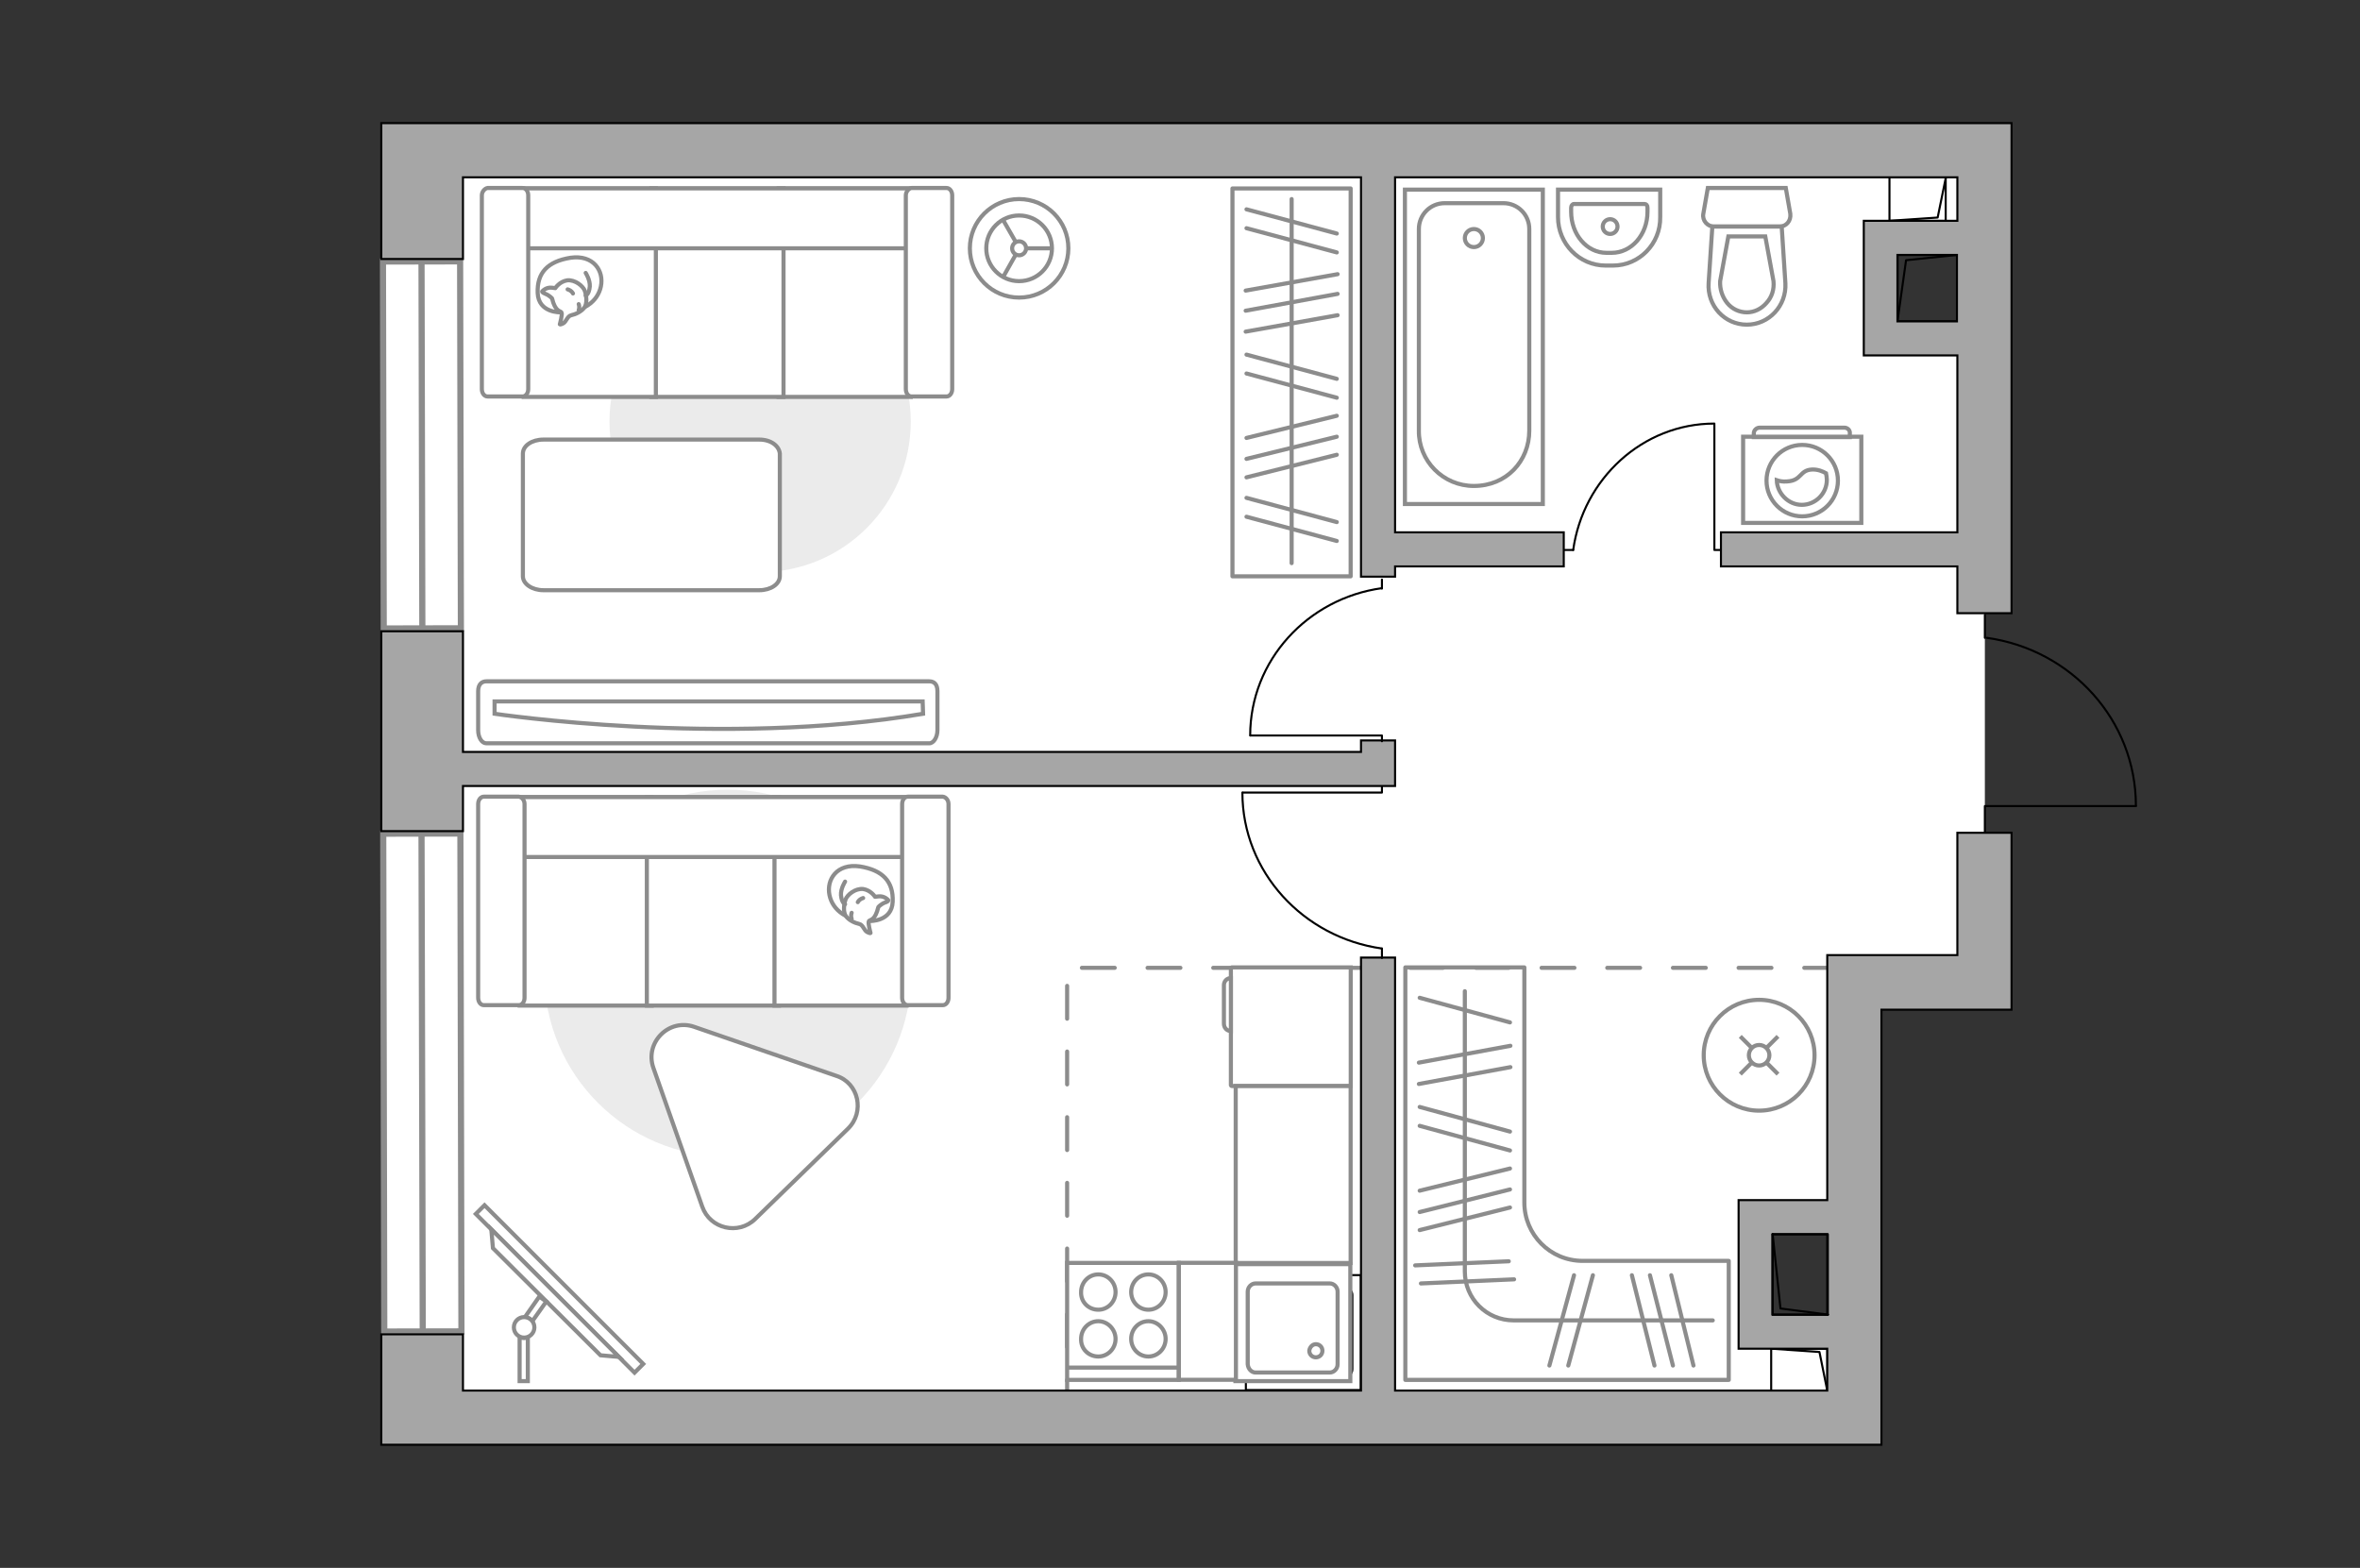 <?xml version="1.0" encoding="utf-8"?>
<!-- Generator: Adobe Illustrator 27.2.0, SVG Export Plug-In . SVG Version: 6.00 Build 0)  -->
<svg version="1.1" xmlns="http://www.w3.org/2000/svg" xmlns:xlink="http://www.w3.org/1999/xlink" x="0px" y="0px"
	 viewBox="0 0 575 382" style="enable-background:new 0 0 575 382;" xml:space="preserve">
<rect x="0" y="0" width="575" height="382" fill="#333333" stroke="none"/>
<style type="text/css">
	.st0{fill:#FFFFFF;}
	.st1{fill:#FFFFFF;stroke:#8C8C8C;stroke-width:1.5;stroke-linecap:round;stroke-miterlimit:10;}
	.st2{fill:none;stroke:#8C8C8C;stroke-linecap:round;stroke-linejoin:round;stroke-miterlimit:10;stroke-dasharray:8;}
	.st3{fill:none;stroke:#000000;stroke-width:0.5;stroke-linecap:round;stroke-linejoin:round;stroke-miterlimit:10;}
	.st4{fill:#A6A6A6;stroke:#000000;stroke-width:0.5;stroke-miterlimit:10;}
	.st5{fill:#FFFFFF;stroke:#8C8C8C;stroke-miterlimit:10;}
	.st6{fill:none;stroke:#8C8C8C;stroke-linecap:round;stroke-linejoin:round;stroke-miterlimit:10;}
	.st7{fill:#EBEBEB;}
	.st8{fill:#FFFFFF;stroke:#8C8C8C;stroke-linecap:round;stroke-linejoin:round;stroke-miterlimit:10;}
	.st9{fill-rule:evenodd;clip-rule:evenodd;fill:#FFFFFF;fill-opacity:0.1;stroke:#8C8C8C;stroke-miterlimit:10;}
</style>
<g id="bg_1_">
	<polygon class="st0" points="483.6,149.4 483.6,202.6 483.6,239.4 451,239.4 451,295.3 427.2,295.3 427.2,324.4 451,324.4 
		451,346.5 102.7,346.5 102.7,37.3 483.5,37.3 483.5,58 458.2,58 458.2,82.5 483.5,82.5 	"/>
</g>
<g id="windows_1_">
	<g>
		
			<rect x="93.4" y="63.7" transform="matrix(1 -2.093487e-03 2.093487e-03 1 -0.227 0.215)" class="st1" width="18.8" height="89.4"/>
		<line class="st1" x1="102.7" y1="63.7" x2="102.9" y2="153.1"/>
	</g>
	<g>
		
			<rect x="93.5" y="203.1" transform="matrix(1 -2.093538e-03 2.093538e-03 1 -0.552 0.216)" class="st1" width="18.8" height="121.3"/>
		<line class="st1" x1="102.7" y1="203.1" x2="103" y2="324.5"/>
	</g>
</g>
<g id="plan">
	<polyline class="st2" points="447.6,235.8 260,235.8 260,340.5 	"/>
	<g>
		<g>
			
				<rect x="303.6" y="310.7" transform="matrix(-2.462450e-10 1 -1 -2.462450e-10 642.249 7.067)" class="st3" width="28" height="28"/>
		</g>
		<path class="st3" d="M329.5,315.5v18.1c0,1-0.8,1.9-1.9,1.9h-17.4c-1.1,0-1.9-0.8-1.9-1.9v-18.1c0-1,0.8-1.9,1.9-1.9h17.4
			C328.6,313.7,329.5,314.5,329.5,315.5z"/>
		<path class="st3" d="M323.5,331.8c0,1,0.8,1.7,1.7,1.7c0.9,0,1.7-0.8,1.7-1.7c0-0.9-0.8-1.7-1.7-1.7
			C324.3,330.1,323.5,330.9,323.5,331.8z"/>
	</g>
	<g>
		<polyline class="st3" points="520.4,196.4 483.6,196.4 483.6,202.6 		"/>
		<line class="st3" x1="483.6" y1="149.8" x2="483.6" y2="155.4"/>
		<path class="st3" d="M484.1,155.4c20.6,2.9,36.3,20.1,36.3,40.9"/>
	</g>
	<g>
		
			<rect x="433.3" y="326.8" transform="matrix(1.120053e-10 1 -1 1.120053e-10 772.037 -104.697)" class="st3" width="10.2" height="13.7"/>
		<polyline class="st3" points="431.5,328.6 443.3,329.4 445.2,338.8 		"/>
	</g>
	<g>
		
			<rect x="461.9" y="41.7" transform="matrix(-6.860906e-11 -1 1 -6.860906e-11 418.658 515.723)" class="st3" width="10.6" height="13.7"/>
		<polyline class="st3" points="460.3,53.8 472.1,53 474.1,43.2 		"/>
	</g>
	<g>
		
			<rect x="461.5" y="63" transform="matrix(8.158611e-11 1 -1 8.158611e-11 539.827 -399.389)" class="st3" width="16.2" height="14.5"/>
		<polyline class="st3" points="476.9,62.1 464.4,63.4 462.3,78.3 		"/>
	</g>
	<g>
		<polygon class="st4" points="112.8,191.5 331.6,191.5 339.9,191.5 339.9,183.2 339.9,180.4 331.6,180.4 331.6,183.2 112.8,183.2 
			112.8,153.8 92.9,153.8 92.9,202.5 112.8,202.5 		"/>
		<path class="st4" d="M476.9,232.7h-18.4h-1.2h-12.1v59.7h-21.6v3.4v4.9v19.6v7v1.3h21.6v10.2H339.9V233.3h-8.3v105.5H112.8v-13.7
			H92.9V352H108h4.8h332.4h6.6h6.6V246h31.7v-4v-9.3v-29.8h-13.2V232.7z M431.9,320.3v-19.6h13.3v19.6H431.9z"/>
		<path class="st4" d="M483.5,30h-6.6H112.8h-5.3H92.9v33.1h19.9V43.2h218.8v97.3h8.3V138H381v-8.3h-41.1V43.2h137v10.6h-22.8v1.3v7
			v16.2v8.3h8.3h14.5v43.1h-57.6v8.3h57.6v11.4h13.2V30H483.5z M462.3,78.3V62.1h14.5v16.2H462.3z"/>
	</g>
	<g>
		
			<rect x="428.8" y="303.7" transform="matrix(7.231166e-12 -1 1 7.231166e-12 128.139 749.122)" class="st3" width="19.6" height="13.5"/>
		<polyline class="st3" points="445.4,320.3 433.8,318.8 431.9,300.7 		"/>
	</g>
	<g>
		<path id="wc_00000114071497985240442200000012802762391136874405_" class="st5" d="M432.1,68.5"/>
		<g id="Group_26_00000168808425150698532970000000928921098071804841_">
			<path id="Vector_130_00000148649357400714007680000013606332602088612746_" class="st5" d="M433.6,55.2l-16,0
				c-1.6,0-2.9-1.5-2.6-3.1l1.1-6.3l19,0l1.1,6.3C436.4,53.8,435.2,55.2,433.6,55.2z"/>
			<path id="Vector_131_00000037690181712257715030000017255425582395759272_" class="st5" d="M425.6,79.1c-5.4,0-9.7-4.6-9.3-10.2
				l0.9-13.7l16.9,0L435,69C435.3,74.5,431,79.1,425.6,79.1z"/>
			<path id="Vector_132_00000062193709382738506780000008949705208532759432_" class="st5" d="M421.1,57.6l-2,10.9
				c-0.1,1.9,0.5,3.8,1.7,5.3c1.2,1.5,3,2.3,4.8,2.3s3.5-0.8,4.8-2.3c1.3-1.4,1.9-3.3,1.7-5.3l-2-10.9L421.1,57.6z"/>
		</g>
	</g>
	<g>
		<path id="Vector_134_00000017517339477666683920000004643420470950559138_" class="st5" d="M393,64.7h-1.8
			c-6.4,0-11.6-5.3-11.6-11.8v-6.7h24.9v6.7C404.6,59.4,399.4,64.7,393,64.7z"/>
		<path id="Vector_133_00000021110268356267756110000014016078951990478726_" class="st5" d="M392.7,61.6h-1.3
			c-4.8,0-8.6-4.5-8.6-10v-1c0-0.5,0.3-0.9,0.7-0.9h17.2c0.4,0,0.7,0.3,0.7,0.9v1C401.4,57.2,397.5,61.6,392.7,61.6z"/>
		<circle class="st5" cx="392.3" cy="55.2" r="1.8"/>
	</g>
	<g>
		<g>
			<path id="Vector_135_00000183214938408678293940000008366055419721183371_" class="st5" d="M375.9,122.8V46.2h-33.6v76.6H375.9z"
				/>
			<path id="Vector_136_00000114779223789583381430000008407012164151835029_" class="st5" d="M359.1,118.4L359.1,118.4
				c7.9,0,13.5-6,13.5-13.5V55.8c0-3.5-2.8-6.3-6.3-6.3h-14.3c-3.5,0-6.3,2.8-6.3,6.3v49.1C345.6,112.3,351.6,118.4,359.1,118.4z"/>
		</g>
		<circle class="st5" cx="359.1" cy="58" r="2.2"/>
	</g>
	<g>
		<g id="Group_27_00000112611972543673341610000010119500542604924822_">
			<path id="Vector_140_00000092431156728710465480000005597380380235701925_" class="st5" d="M329,308l-28,0l0,28.5l28,0L329,308z"
				/>
		</g>
		<path id="Vector_141_00000075128291353066918590000003086888480986051727_" class="st5" d="M305.9,334.4l18.1,0c1,0,1.9-0.9,1.9-2
			l0-17.7c0-1.1-0.9-2-1.9-2l-18.1,0c-1,0-1.9,0.9-1.9,2l0,17.7C304.1,333.5,304.9,334.4,305.9,334.4z"/>
		<path id="Vector_139_00000127029277767244652420000001360453470758324641_" class="st5" d="M320.6,327.5c0.9,0,1.6,0.7,1.6,1.6
			c0,0.9-0.7,1.6-1.6,1.6c-0.9,0-1.6-0.7-1.6-1.6C319.1,328.2,319.8,327.5,320.6,327.5z"/>
	</g>
</g>
<g id="furniture_1_">
	<path class="st6" d="M369.2,336.2L369.2,336.2l52,0v-29h-35.6c-7.9,0-14.2-6.4-14.2-14.2v-57.3h-29v100.5H369.2z"/>
	<line class="st6" x1="345.7" y1="264.1" x2="368" y2="260"/>
	<line class="st6" x1="345.7" y1="258.9" x2="368" y2="254.8"/>
	<line class="st6" x1="345.9" y1="274.3" x2="367.9" y2="280.3"/>
	<line class="st6" x1="345.9" y1="269.7" x2="367.9" y2="275.7"/>
	<line class="st6" x1="346.2" y1="312.7" x2="368.9" y2="311.7"/>
	<line class="st6" x1="344.8" y1="308.3" x2="367.6" y2="307.3"/>
	<line class="st6" x1="345.9" y1="243.1" x2="367.9" y2="249.1"/>
	<line class="st6" x1="345.9" y1="299.7" x2="367.9" y2="294.2"/>
	<line class="st6" x1="345.9" y1="290.1" x2="367.9" y2="284.7"/>
	<line class="st6" x1="345.9" y1="295.3" x2="367.9" y2="289.8"/>
	<g>
		<line class="st6" x1="383.5" y1="310.7" x2="377.5" y2="332.7"/>
		<line class="st6" x1="388.1" y1="310.7" x2="382.1" y2="332.7"/>
		<line class="st6" x1="397.6" y1="310.7" x2="403.1" y2="332.7"/>
		<line class="st6" x1="407.2" y1="310.7" x2="412.6" y2="332.7"/>
		<line class="st6" x1="402" y1="310.7" x2="407.6" y2="332.7"/>
	</g>
	<path class="st6" d="M417.3,321.7h-48.5c-6.6,0-11.9-5.3-11.9-11.9v-68.3"/>
	<g>
		<path id="Vector_142_00000114038944997103001050000007334442685650108068_" class="st5" d="M287.2,307.7l-27.2,0l0,28.5l27.2,0
			L287.2,307.7z"/>
		<g id="Group_28_00000000930066173595661160000001384494718505916313_">
			<g id="Group_29_00000036215302980468949120000014986126439725812671_">
				<path id="Vector_143_00000003817025099584161970000003157934438275439526_" class="st5" d="M267.6,319.1c2.3,0,4.2-1.9,4.2-4.3
					c0-2.4-1.9-4.3-4.2-4.3c-2.3,0-4.2,1.9-4.2,4.3C263.3,317.2,265.2,319.1,267.6,319.1z"/>
				<path id="Vector_144_00000124151403771619338760000006800402936737004471_" class="st5" d="M267.6,330.5c2.3,0,4.2-1.9,4.2-4.3
					c0-2.3-1.9-4.3-4.2-4.3c-2.3,0-4.2,1.9-4.2,4.3C263.3,328.6,265.2,330.5,267.6,330.5z"/>
			</g>
			<g id="Group_30_00000160906513349186355510000010669569377251098515_">
				<path id="Vector_145_00000048460292285997259970000004173686845601838470_" class="st5" d="M279.8,319.1c2.3,0,4.2-1.9,4.2-4.3
					c0-2.4-1.9-4.3-4.2-4.3c-2.3,0-4.2,1.9-4.2,4.3C275.6,317.2,277.5,319.1,279.8,319.1z"/>
				<path id="Vector_146_00000062871714643221311880000004981275048362730683_" class="st5" d="M279.8,330.5c2.3,0,4.2-1.9,4.2-4.3
					c0-2.3-1.9-4.3-4.2-4.3c-2.3,0-4.2,1.9-4.2,4.3C275.6,328.6,277.5,330.5,279.8,330.5z"/>
			</g>
		</g>
		<path id="Vector_147_00000006690880485423483180000008338408536036915611_" class="st5" d="M260,333.2l26.9,0"/>
	</g>
	<g>
		<path id="Vector_8_00000005952088108205615870000004104184743443773067_" class="st5" d="M299.9,235.9v28.5c0,0.1,0.1,0.2,0.2,0.2
			h29l0-28.9l-29,0C300,235.7,299.9,235.8,299.9,235.9z"/>
		<path id="Vector_9_00000116953765083938979700000015960885569938323093_" class="st5" d="M299.9,251.2v-12.9c-1,0-1.7,0.8-1.7,1.7
			v9.4C298.2,250.4,298.9,251.2,299.9,251.2z"/>
	</g>
	
		<rect x="293.6" y="272.2" transform="matrix(1.120684e-10 1 -1 1.120684e-10 601.274 -28.986)" class="st5" width="43.1" height="28"/>
	
		<rect x="279.9" y="315" transform="matrix(1.121110e-10 1 -1 1.121110e-10 616.127 27.777)" class="st5" width="28.5" height="13.9"/>
	<g id="Group_34_00000052072192243465447540000011805055798128511131_">
		<path id="Vector_158_00000166656308615807441390000004521802132074405801_" class="st3" d="M417.7,103.4V134h1.3"/>
		<path id="Vector_159_00000016793853784565682730000015549509765298657679_" class="st3" d="M381.2,134h2.1"/>
		<path id="Vector_160_00000052064994529791900750000000668595008157877434_" class="st3" d="M383.3,134
			c2.4-17.3,16.9-30.8,34.4-30.8"/>
	</g>
	<g id="Group_34_00000158739126147182372330000014357853341366787725_">
		<path id="Vector_158_00000144338350294124004480000008652310225735084222_" class="st3" d="M302.8,193.1l33.9,0v-1.4"/>
		<path id="Vector_159_00000096781579934060693580000001048494125650837651_" class="st3" d="M336.7,233.4v-2.3"/>
		<path id="Vector_160_00000143583548245741505230000014276595266244820126_" class="st3" d="M336.7,231.1c-19.2-2.7-34-18.7-34-38"
			/>
	</g>
	<g id="Group_34_00000092455889306178384320000012041864517258805432_">
		<path id="Vector_158_00000155132863900157608990000001328570283763027126_" class="st3" d="M304.7,179.2l32,0v1.4"/>
		<path id="Vector_159_00000008852940830722650510000005296191359718283652_" class="st3" d="M336.7,141.2v2.2"/>
		<path id="Vector_160_00000049198303831223381560000005778058954750471078_" class="st3" d="M336.7,143.3
			c-18.1,2.5-32.1,17.6-32.1,35.9"/>
	</g>
	<g>
		
			<rect x="109" y="312.5" transform="matrix(-0.707 -0.707 0.707 -0.707 10.727 632.438)" class="st5" width="54.7" height="3"/>
		<polygon class="st5" points="120.1,304.1 146.3,330.2 150.8,330.6 119.7,299.5 		"/>
		<g>
			<path class="st5" d="M127.7,326c-0.4,0-0.8-0.1-1.1-0.3v10.8h2v-10.6C128.3,325.9,128,326,127.7,326z"/>
			<path class="st5" d="M127.9,320.9c0.8,0.1,1.4,0.5,1.8,1l3.4-4.8l-1.7-1.2L127.9,320.9z"/>
		</g>
		<circle class="st5" cx="127.7" cy="323.4" r="2.5"/>
	</g>
	<path id="Vector_00000106133775284285401680000001078434821698338438_" class="st7" d="M132.6,237.1c0-24.7,20-44.7,44.7-44.7
		s44.7,20,44.7,44.7s-20,44.7-44.7,44.7S132.6,261.8,132.6,237.1z"/>
	<g>
		<path id="Vector_54_00000072259254574869611680000018147672062456234394_" class="st5" d="M126.6,194.2h32.2V245h-32.2V194.2z"/>
		<path id="Vector_55_00000134237037550111870090000005764328255384005506_" class="st5" d="M157.6,194.2h32.2V245h-32.2V194.2z"/>
		<path id="Vector_56_00000055671740328545740360000010062485274123732881_" class="st5" d="M188.7,194.2h32.2V245h-32.2V194.2z"/>
		<path id="Vector_57_00000138568680538328662100000002758190733907859618_" class="st5" d="M124.9,208.8l-3-14.6h103.6v14.6H124.9z
			"/>
		<path id="Vector_58_00000083783208828255332490000000949879321210088107_" class="st5" d="M127.8,195.9v47.2c0,1-0.6,1.8-1.4,1.8
			h-8.5c-0.8,0-1.4-0.8-1.4-1.8v-47.2c0-1,0.6-1.8,1.4-1.8h8.5C127.2,194.2,127.8,195,127.8,195.9z"/>
		<path id="Vector_59_00000156557998817059930150000001620080280180800408_" class="st5" d="M231.1,195.9v47.2c0,1-0.6,1.8-1.4,1.8
			h-8.5c-0.8,0-1.4-0.8-1.4-1.8v-47.2c0-1,0.6-1.8,1.4-1.8h8.5C230.5,194.2,231.1,195,231.1,195.9z"/>
		<g>
			<path class="st8" d="M211.9,224.4c0,0,5.4,0.2,5.6-4.7c0.2-4.9-2.4-7.7-8-8.6c-5.6-0.8-8.2,3.2-7.4,7
				C202.9,221.9,206.5,224.4,211.9,224.4z"/>
			<path class="st8" d="M214,221c0,0,0.6-0.7,1.6-1.1c1-0.3,0.8-0.6,0.8-0.6s-0.9-1.1-2.4-0.9c-0.8,0.1-0.8,0.1-0.8,0.1
				s-1-1.6-2.9-1.9c-1.9-0.2-3.9,1.4-4.3,2.6c-0.4,1.2-0.6,3,0.1,4c0.7,1,2.2,1.7,3.2,1.9c1,0.2,1.2,1.6,2,2
				c0.8,0.4,0.8,0.2,0.8,0.2s-0.7-2.5-0.4-2.9C212.1,224,213.2,224.3,214,221z"/>
			<path class="st8" d="M209,219.8c0,0,0.3-0.7,1.3-1"/>
			<path class="st8" d="M207.5,222.4c0,0-0.3,0.8,0,1.4"/>
			<path class="st6" d="M205.9,220.3c0,0-0.8-0.2-1-2.2c-0.1-1.6,1-3.3,1-3.3"/>
		</g>
	</g>
	<path class="st5" d="M206.6,275L184,297c-4.1,4-11,2.4-12.9-3l-11.9-33.8c-2.2-6.2,3.8-12.2,10-10l34.5,11.9
		C209.2,263.8,210.8,270.9,206.6,275z"/>
	
		<rect x="267.4" y="78.7" transform="matrix(-1.120845e-10 -1 1 -1.120845e-10 221.579 407.817)" class="st6" width="94.5" height="28.8"/>
	<line class="st6" x1="303.5" y1="80.8" x2="325.9" y2="76.8"/>
	<line class="st6" x1="303.5" y1="75.7" x2="325.9" y2="71.6"/>
	<line class="st6" x1="303.5" y1="70.8" x2="325.9" y2="66.8"/>
	<line class="st6" x1="303.7" y1="91" x2="325.7" y2="96.9"/>
	<line class="st6" x1="303.7" y1="86.4" x2="325.7" y2="92.3"/>
	<line class="st6" x1="303.7" y1="55.6" x2="325.7" y2="61.5"/>
	<line class="st6" x1="303.7" y1="51" x2="325.7" y2="56.9"/>
	<line class="st6" x1="303.7" y1="125.9" x2="325.7" y2="131.8"/>
	<line class="st6" x1="303.7" y1="121.3" x2="325.7" y2="127.2"/>
	<line class="st6" x1="303.7" y1="116.3" x2="325.7" y2="110.8"/>
	<line class="st6" x1="303.7" y1="106.7" x2="325.7" y2="101.3"/>
	<line class="st6" x1="303.7" y1="111.8" x2="325.7" y2="106.4"/>
	<line class="st6" x1="314.7" y1="137.2" x2="314.7" y2="48.5"/>
	<g>
		<path id="Vector_90_00000106836558675435210110000004732874783544032655_" class="st5" d="M118.5,181.1c-1.1,0-2-1.4-2-3.2v-9.5
			c0-1.7,0.9-2.4,2-2.4h107.9c1.1,0,2,0.6,2,2.4v9.5c0,1.7-0.9,3.2-2,3.2H118.5z"/>
		<path id="Vector_91_00000129167933030981450470000000517260195945866910_" class="st5" d="M224.8,170.9H120.5l0,3
			c0,0,55.4,8.3,104.4,0L224.8,170.9z"/>
	</g>
	<path id="Vector_00000165218212498107168090000005604709691443514545_" class="st7" d="M221.9,102.7c0-20.3-16.4-36.7-36.7-36.7
		s-36.7,16.4-36.7,36.7s16.4,36.7,36.7,36.7S221.9,123,221.9,102.7z"/>
	<g>
		<path id="Vector_54_00000028309365221719528530000001845983823646087859_" class="st5" d="M221.9,45.9h-32.2v50.8h32.2V45.9z"/>
		<path id="Vector_55_00000018224012137437116320000018288280037610532530_" class="st5" d="M190.9,45.9h-32.2v50.8h32.2V45.9z"/>
		<path id="Vector_56_00000013893414054641622450000014623894321619183528_" class="st5" d="M159.8,45.9h-32.2v50.8h32.2V45.9z"/>
		<path id="Vector_57_00000010287477887754941600000014908769884729747335_" class="st5" d="M223.6,60.5l3-14.6H123.1v14.6H223.6z"
			/>
		<path id="Vector_58_00000177457058779157802980000001754429652099751859_" class="st5" d="M220.7,47.6v47.2c0,1,0.6,1.8,1.4,1.8
			h8.5c0.8,0,1.4-0.8,1.4-1.8V47.6c0-1-0.6-1.8-1.4-1.8h-8.5C221.4,45.9,220.7,46.7,220.7,47.6z"/>
		<path id="Vector_59_00000085941728467145652530000008567183068251023762_" class="st5" d="M117.4,47.6v47.2c0,1,0.6,1.8,1.4,1.8
			h8.5c0.8,0,1.4-0.8,1.4-1.8V47.6c0-1-0.6-1.8-1.4-1.8h-8.5C118.1,45.9,117.4,46.7,117.4,47.6z"/>
		<g>
			<path class="st8" d="M136.6,76.1c0,0-5.4,0.2-5.6-4.7c-0.2-4.9,2.4-7.7,8-8.6c5.6-0.8,8.2,3.2,7.4,7
				C145.6,73.6,142,76.1,136.6,76.1z"/>
			<path class="st8" d="M134.5,72.7c0,0-0.6-0.7-1.6-1.1s-0.8-0.6-0.8-0.6s0.9-1.1,2.4-0.9c0.8,0.1,0.8,0.1,0.8,0.1s1-1.6,2.9-1.9
				c1.9-0.2,3.9,1.4,4.3,2.6c0.4,1.2,0.6,3-0.1,4c-0.7,1-2.2,1.7-3.2,1.9c-1,0.2-1.2,1.6-2,2c-0.8,0.4-0.8,0.2-0.8,0.2
				s0.7-2.5,0.4-2.9C136.5,75.7,135.3,76,134.5,72.7z"/>
			<path class="st8" d="M139.6,71.5c0,0-0.3-0.7-1.3-1"/>
			<path class="st8" d="M141,74.1c0,0,0.3,0.8,0,1.4"/>
			<path class="st6" d="M142.7,72c0,0,0.8-0.2,1-2.2c0.1-1.6-1-3.3-1-3.3"/>
		</g>
	</g>
	<path id="Vector_84_00000044175126705391748070000000214525488777649804_" class="st8" d="M185,107.1l-52.6,0c-2.8,0-5,1.5-5,3.4
		l0,29.9c0,1.9,2.3,3.4,5,3.4l52.6,0c2.8,0,5-1.5,5-3.4l0-29.9C189.8,108.6,187.8,107.1,185,107.1z"/>
	<g>
		<circle class="st5" cx="428.6" cy="257.1" r="13.5"/>
		<line class="st5" x1="433.2" y1="261.7" x2="430.5" y2="259"/>
		<circle class="st5" cx="428.6" cy="257.1" r="2.5"/>
		<line class="st5" x1="426.7" y1="255.2" x2="424" y2="252.5"/>
		<line class="st5" x1="424" y1="261.7" x2="426.7" y2="259"/>
		<line class="st5" x1="430.5" y1="255.2" x2="433.2" y2="252.5"/>
	</g>
	<g>
		<circle class="st5" cx="248.3" cy="60.5" r="12"/>
		<circle class="st5" cx="248.3" cy="60.5" r="8"/>
		<circle class="st5" cx="248.3" cy="60.5" r="1.7"/>
		<path class="st5" d="M248.3,60.5"/>
		<line class="st5" x1="250" y1="60.5" x2="256.3" y2="60.5"/>
		<line class="st5" x1="247.5" y1="62" x2="244.4" y2="67.5"/>
		<line class="st5" x1="247.5" y1="59" x2="244.4" y2="53.6"/>
	</g>
	<g>
		<path class="st5" d="M453.5,106.4l-28.8,0l0,21l28.8,0L453.5,106.4z"/>
		<path class="st9" d="M449.4,104.2l-20.7,0c-0.7,0-1.4,0.6-1.4,1.4v0.9l23.4,0v-0.9C450.8,104.8,450.1,104.2,449.4,104.2z"/>
	</g>
	<g>
		<circle class="st5" cx="439.1" cy="117.1" r="8.7"/>
		<path class="st5" d="M441.4,114.4c-3,0.2-2.4,2.7-6,2.9c-1.1,0.1-1.9-0.1-2.5-0.3c0.1,3.2,2.8,6,6.1,6c3.3,0,6.1-2.7,6.1-6.1
			c0-0.5-0.1-1-0.2-1.6C444.2,114.9,442.9,114.3,441.4,114.4z"/>
	</g>
</g>
<g id="points">
	<path id="hallway" class="st4" d="M415,188.5"/>
	<path id="wc_x5F_bedroom" class="st4" d="M409.9,96.9"/>
	<path id="wardrobe" class="st4" d="M397.6,270.5"/>
	<path id="kitchen" class="st4" d="M291.5,286.1"/>
	<path id="bedroom_x5F_1" class="st4" d="M217.6,124.3"/>
	<path id="bedroom_x5F_2" class="st4" d="M217.6,281.6"/>
</g>
</svg>
